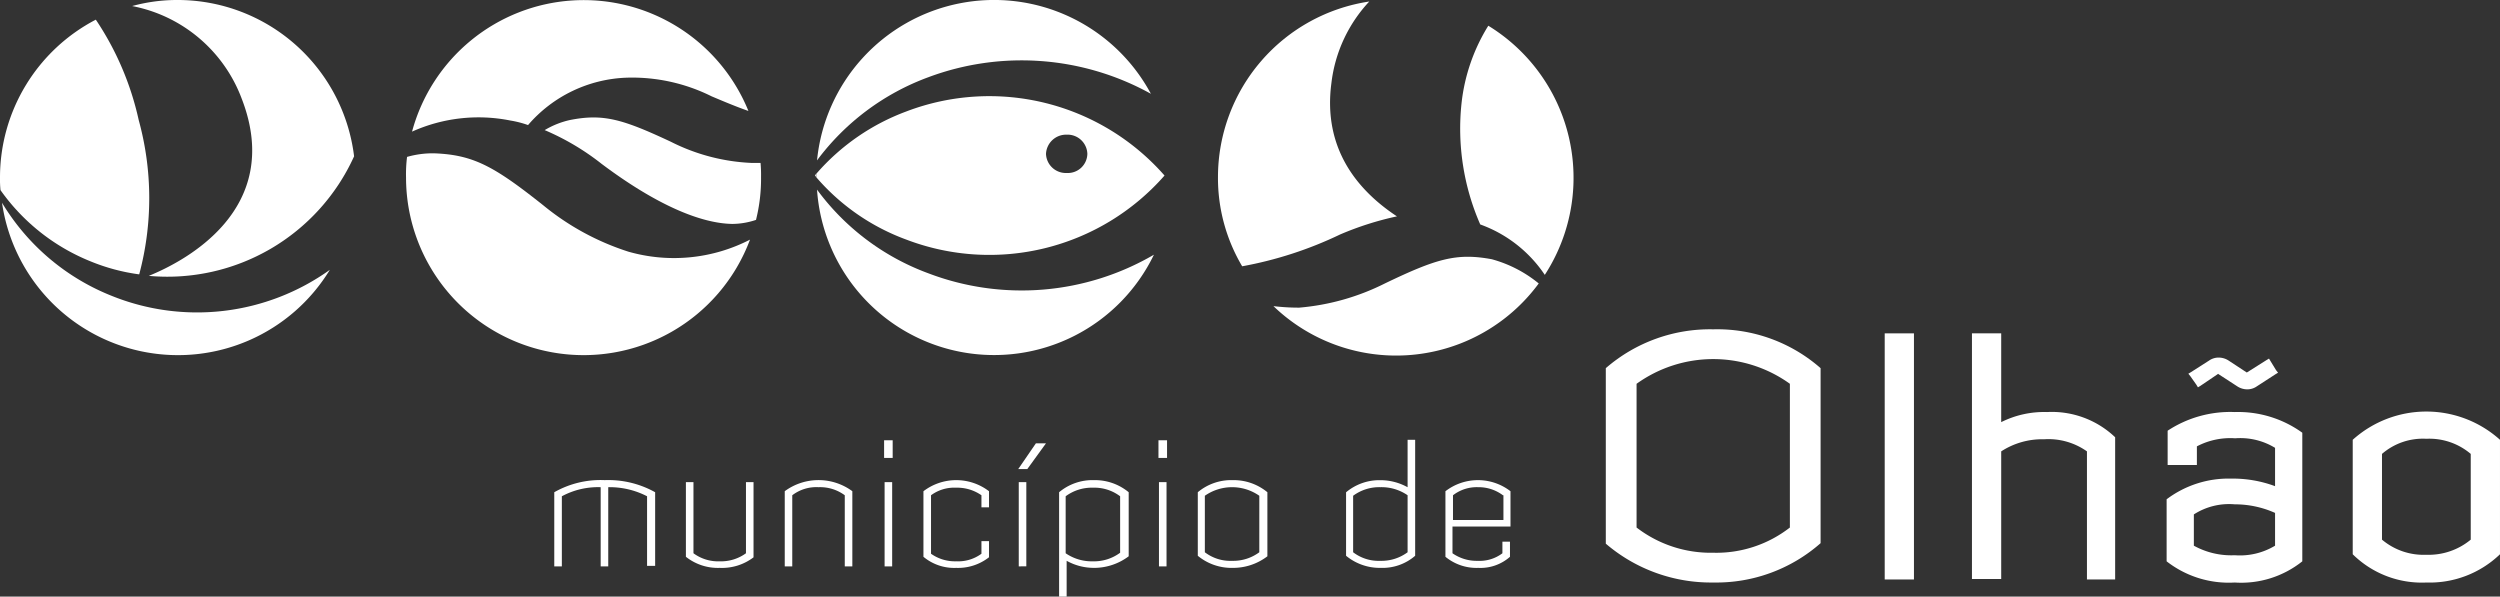<svg xmlns="http://www.w3.org/2000/svg" width="209.51" height="50" viewBox="0 0 209.51 50"><rect x="0" y="0" width="209.51" height="50" fill="#333333" stroke="none"/><defs><style>.a{fill:#fff;}</style></defs><path class="a" d="M99.139,38.631A21.629,21.629,0,0,1,92,34.742c-4.1-3.254-5.833-4.227-9.129-4.353a7.864,7.864,0,0,0-2.282.3,11.613,11.613,0,0,0-.085,1.733,14.882,14.882,0,0,0,28.825,5.2A13.9,13.9,0,0,1,99.139,38.631Z" transform="translate(-46.476 -17.54)"/><path class="a" d="M261.841,53.147a19.667,19.667,0,0,1-7.185,2.029,17.906,17.906,0,0,1-2.156-.127,14.834,14.834,0,0,0,22.232-1.9,10.611,10.611,0,0,0-3.931-2.029C267.842,50.569,266.152,51.076,261.841,53.147Z" transform="translate(-145.78 -29.394)"/><path class="a" d="M171.341,44.616A20.269,20.269,0,0,1,162,37.6a14.872,14.872,0,0,0,28.233,5.452A21.979,21.979,0,0,1,171.341,44.616Z" transform="translate(-93.53 -21.708)"/><path class="a" d="M161.6,34.569c.042.042.085.127.127.169V34.4A.583.583,0,0,0,161.6,34.569Z" transform="translate(-93.299 -19.861)"/><path class="a" d="M9.529,47.977A18.836,18.836,0,0,1,.4,40.2a14.9,14.9,0,0,0,27.473,5.621A19.118,19.118,0,0,1,9.529,47.977Z" transform="translate(-0.231 -23.209)"/><path class="a" d="M99.705,6.509a14.935,14.935,0,0,1,7.1,1.564c1.1.465,2.113.888,3.085,1.226A14.9,14.9,0,0,0,81.7,11.031a13.579,13.579,0,0,1,8.242-.93,8.434,8.434,0,0,1,1.479.38A11.421,11.421,0,0,1,99.705,6.509Z" transform="translate(-47.169)"/><path class="a" d="M118.566,25.323c-4.057-1.9-5.664-2.367-8.453-1.817a7.116,7.116,0,0,0-2.113.845,20.865,20.865,0,0,1,4.776,2.832c4.565,3.423,8.284,4.987,10.947,5.03a6.323,6.323,0,0,0,1.986-.338,14.185,14.185,0,0,0,.423-3.593,11.074,11.074,0,0,0-.042-1.183h-.8A16.531,16.531,0,0,1,118.566,25.323Z" transform="translate(-62.353 -13.447)"/><path class="a" d="M256.5,18.305c-3.339-2.2-6.213-5.706-5.495-11.158A12.058,12.058,0,0,1,254.18.3,14.883,14.883,0,0,0,241.5,15.008a14.48,14.48,0,0,0,2.029,7.481,32.331,32.331,0,0,0,8.2-2.663A25.881,25.881,0,0,1,256.5,18.305Z" transform="translate(-139.429 -0.173)"/><path class="a" d="M291.886,5.1a15.472,15.472,0,0,0-2.24,6.467,20.029,20.029,0,0,0,1.564,10.186,10.991,10.991,0,0,1,5.41,4.227A14.94,14.94,0,0,0,291.886,5.1Z" transform="translate(-167.16 -2.944)"/><path class="a" d="M171.341,6.467A22.341,22.341,0,0,1,189.98,7.861,14.912,14.912,0,0,0,162,13.44,20.412,20.412,0,0,1,171.341,6.467Z" transform="translate(-93.53)"/><path class="a" d="M182.864,25.528a1.663,1.663,0,0,1-1.733-1.606,1.69,1.69,0,0,1,1.733-1.606,1.663,1.663,0,0,1,1.733,1.606A1.638,1.638,0,0,1,182.864,25.528Zm-13.44-5.156a18.511,18.511,0,0,0-7.523,5.2v.338a18.231,18.231,0,0,0,7.523,5.2,19.524,19.524,0,0,0,21.64-5.368A19.524,19.524,0,0,0,169.423,20.372Z" transform="translate(-93.472 -11.031)"/><path class="a" d="M7.566,24.145a16.408,16.408,0,0,0,4.1,1.1,24.681,24.681,0,0,0-.042-12.933A24.559,24.559,0,0,0,8.03,3.9,14.912,14.912,0,0,0,0,17.129a8.834,8.834,0,0,0,.042,1.057A17.023,17.023,0,0,0,7.566,24.145Z" transform="translate(0 -2.252)"/><path class="a" d="M35.372,8.242c3.635,9.341-4.861,13.694-7.777,14.877A17.181,17.181,0,0,0,44.8,13.1,14.9,14.9,0,0,0,30,0a14.238,14.238,0,0,0-3.8.507A12.291,12.291,0,0,1,35.372,8.242Z" transform="translate(-15.126)"/><path class="a" d="M117.677,102.427V96.552a6.842,6.842,0,0,0-3.254-.761v6.636h-.634V95.792a6.381,6.381,0,0,0-3.254.761v5.875H109.9V96.214a7.838,7.838,0,0,1,4.227-1.014,8.034,8.034,0,0,1,4.227,1.014v6.171h-.676Z" transform="translate(-63.45 -54.963)"/><path class="a" d="M138.832,102.785a4.313,4.313,0,0,1-2.832-.93V95.6h.634v5.959a3.474,3.474,0,0,0,2.2.676,3.553,3.553,0,0,0,2.2-.676V95.6h.634v6.3A4.361,4.361,0,0,1,138.832,102.785Z" transform="translate(-78.519 -55.194)"/><path class="a" d="M160.63,102.427V96.468a3.474,3.474,0,0,0-2.2-.676,3.306,3.306,0,0,0-2.2.676v5.959H155.6v-6.3a4.777,4.777,0,0,1,5.664,0v6.3Z" transform="translate(-89.835 -54.963)"/><path class="a" d="M175.342,97.866V90.808h.634v7.058Zm-.042-9.087V87.3h.719v1.479Z" transform="translate(-101.209 -50.402)"/><path class="a" d="M185.847,102.554a4.02,4.02,0,0,1-2.747-.93V96.13a4.523,4.523,0,0,1,5.495,0v1.352h-.634V96.468a3.542,3.542,0,0,0-2.113-.634,3.275,3.275,0,0,0-2.113.634v4.9a3.459,3.459,0,0,0,2.113.634,3.275,3.275,0,0,0,2.113-.634v-1.057h.634v1.352A4.206,4.206,0,0,1,185.847,102.554Z" transform="translate(-105.712 -54.963)"/><path class="a" d="M201.942,98.213V91.154h.634v7.058Zm.719-8.157H201.9l1.479-2.156h.845Z" transform="translate(-116.566 -50.749)"/><path class="a" d="M215.114,96.552a3.589,3.589,0,0,0-2.282-.719,3.67,3.67,0,0,0-2.282.719v4.776a3.847,3.847,0,0,0,2.282.676,3.67,3.67,0,0,0,2.282-.719Zm-2.2,6a4.672,4.672,0,0,1-2.282-.592v3H210V96.214a4.357,4.357,0,0,1,2.916-1.014,4.438,4.438,0,0,1,2.916,1.014v5.368A4.839,4.839,0,0,1,212.916,102.554Z" transform="translate(-121.243 -54.963)"/><path class="a" d="M229.742,97.866V90.808h.634v7.058Zm-.042-9.087V87.3h.719v1.479Z" transform="translate(-132.616 -50.402)"/><path class="a" d="M242.656,96.51a3.984,3.984,0,0,0-4.565,0v4.734a3.511,3.511,0,0,0,2.282.719,3.67,3.67,0,0,0,2.282-.719Zm-2.24,6.044a4.438,4.438,0,0,1-2.916-1.014V96.214a4.357,4.357,0,0,1,2.916-1.014,4.438,4.438,0,0,1,2.916,1.014v5.368A4.741,4.741,0,0,1,240.416,102.554Z" transform="translate(-137.12 -54.963)"/><path class="a" d="M272.056,91.849a3.847,3.847,0,0,0-2.282-.676,3.671,3.671,0,0,0-2.282.719v4.734a3.511,3.511,0,0,0,2.282.719,3.67,3.67,0,0,0,2.282-.719Zm-2.24,6.086a4.438,4.438,0,0,1-2.916-1.014V91.6a4.343,4.343,0,0,1,2.874-1.014,4.672,4.672,0,0,1,2.282.592V87.2h.634v9.721A4.166,4.166,0,0,1,269.816,97.935Z" transform="translate(-154.094 -50.345)"/><path class="a" d="M291.418,96.468a3.377,3.377,0,0,0-2.071-.676,3.243,3.243,0,0,0-2.113.676v2.071h4.227V96.468Zm-2.071,6.086a4.091,4.091,0,0,1-2.747-.93V96.13a4.461,4.461,0,0,1,5.452,0v2.959h-4.861v2.24a3.542,3.542,0,0,0,2.113.634,3.162,3.162,0,0,0,2.071-.634v-.972h.634v1.268A3.74,3.74,0,0,1,289.347,102.554Z" transform="translate(-165.467 -54.963)"/><path class="a" d="M333.827,69.865a11,11,0,0,0-12.849,0V81.91a10.193,10.193,0,0,0,6.424,2.113,10.033,10.033,0,0,0,6.424-2.113ZM327.4,86.517a13.552,13.552,0,0,1-9-3.254V68.554a13.319,13.319,0,0,1,9-3.254,13.134,13.134,0,0,1,9,3.254V83.221A13.224,13.224,0,0,1,327.4,86.517Z" transform="translate(-183.827 -37.701)"/><rect class="a" width="2.451" height="20.626" transform="translate(157.946 27.937)"/><path class="a" d="M400.637,86.683V75.99a5.581,5.581,0,0,0-3.593-1.014,6.293,6.293,0,0,0-3.593,1.014V86.683H391V66.1h2.451v7.439a8.057,8.057,0,0,1,3.846-.845A7.686,7.686,0,0,1,403,74.807V86.726h-2.367Z" transform="translate(-225.742 -38.163)"/><path class="a" d="M438.687,90.153a8.234,8.234,0,0,0-3.381-.719,5.448,5.448,0,0,0-3.424.845V92.9a6.47,6.47,0,0,0,3.424.8,5.706,5.706,0,0,0,3.381-.8Zm-3.381,5.833a8.466,8.466,0,0,1-5.706-1.775v-5.2a8.625,8.625,0,0,1,5.41-1.733,10.171,10.171,0,0,1,3.677.634V84.7a5.594,5.594,0,0,0-3.339-.8,6.014,6.014,0,0,0-3.212.676v1.564h-2.451V83.264a9.54,9.54,0,0,1,5.621-1.564,9.2,9.2,0,0,1,5.664,1.733V94.211A8.2,8.2,0,0,1,435.306,95.986Z" transform="translate(-248.028 -47.169)"/><path class="a" d="M476.39,85.15a5.36,5.36,0,0,0-3.719-1.268,5.241,5.241,0,0,0-3.719,1.268v7.185a5.4,5.4,0,0,0,3.719,1.268,5.521,5.521,0,0,0,3.719-1.268Zm-3.719,10.778a8.24,8.24,0,0,1-6.171-2.367V83.967a9.227,9.227,0,0,1,12.341,0v9.594A8.5,8.5,0,0,1,472.671,95.928Z" transform="translate(-269.332 -47.111)"/><path class="a" d="M441.254,71.957l-.465-.761-.127-.211-.211.127-1.606,1.014c-.085.042-.085,0-.085,0l-1.479-.972a1.524,1.524,0,0,0-.845-.254,1.391,1.391,0,0,0-.8.254l-1.522.972-.211.127.169.211.507.719.127.211.211-.127,1.437-.972c.042-.042.042-.042.085,0L438,73.309a1.524,1.524,0,0,0,.845.254,1.391,1.391,0,0,0,.8-.254l1.564-1.014.211-.127Z" transform="translate(-250.51 -40.934)"/></svg>